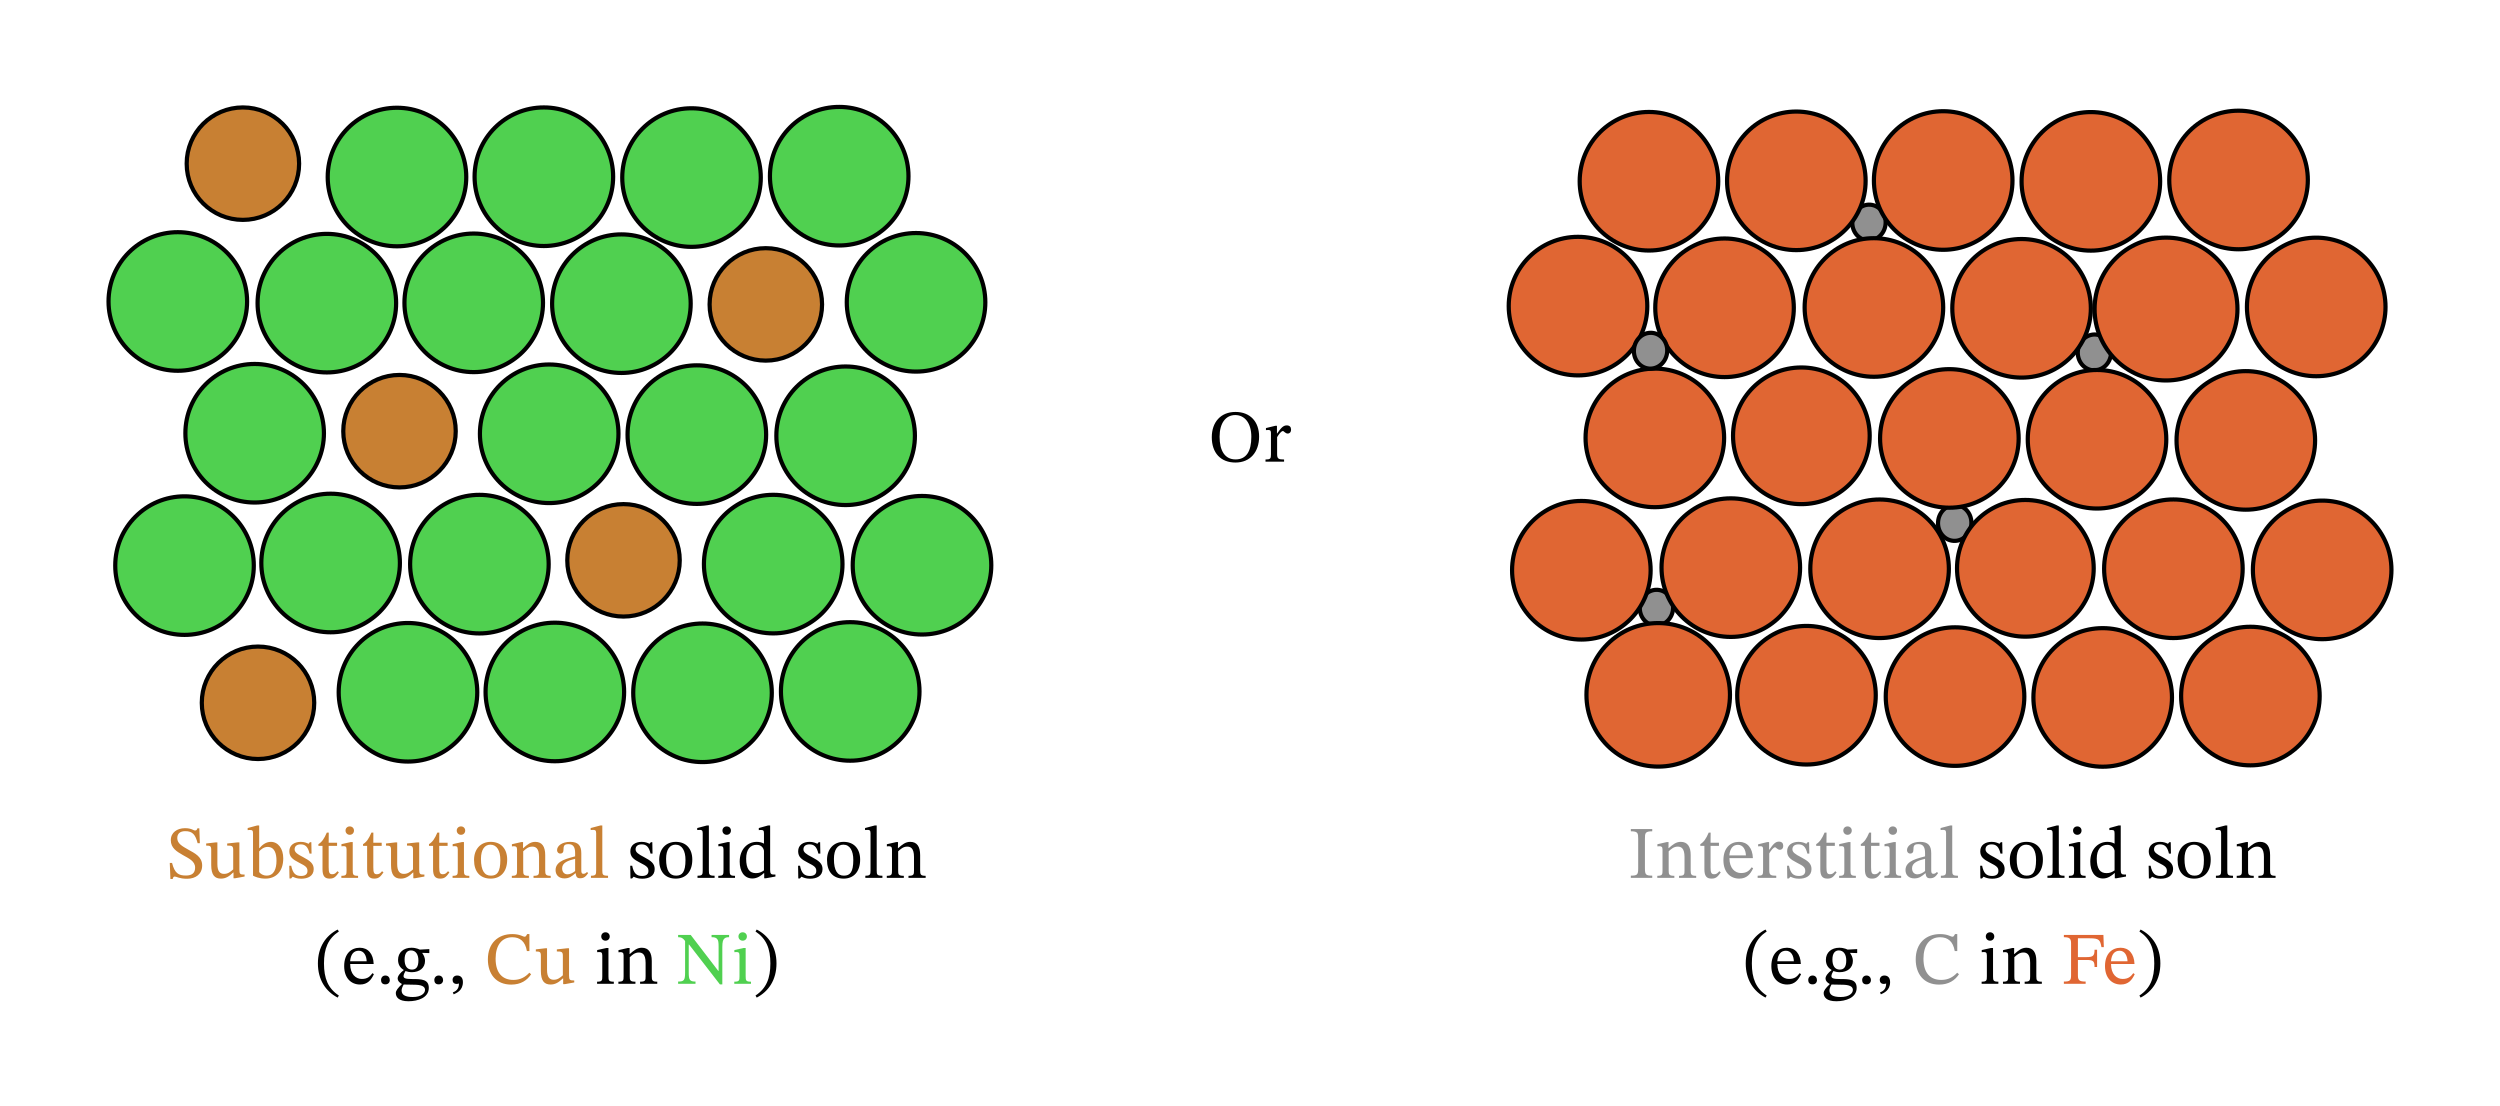 <svg width="500.52" height="221.493" viewBox="0 0 375.39 166.12" class="displayed_equation" xmlns="http://www.w3.org/2000/svg">
  <defs>
    <clipPath id="svg210181727968tikz_00004a">
      <path d="M 106 15.738 L 146 15.738 L 146 46 L 106 46 Z M 106 15.738" />
    </clipPath>
    <clipPath id="svg210181727968tikz_00004b">
      <path d="M 84 15.738 L 124 15.738 L 124 46 L 84 46 Z M 84 15.738" />
    </clipPath>
    <clipPath id="svg210181727968tikz_00004c">
      <path d="M 62 15.738 L 101 15.738 L 101 46 L 62 46 Z M 62 15.738" />
    </clipPath>
    <clipPath id="svg210181727968tikz_00004d">
      <path d="M 40 15.738 L 79 15.738 L 79 46 L 40 46 Z M 40 15.738" />
    </clipPath>
    <clipPath id="svg210181727968tikz_00004e">
      <path d="M 108 84 L 147 84 L 147 115.441 L 108 115.441 Z M 108 84" />
    </clipPath>
    <clipPath id="svg210181727968tikz_00004f">
      <path d="M 86 84 L 125 84 L 125 115.441 L 86 115.441 Z M 86 84" />
    </clipPath>
    <clipPath id="svg210181727968tikz_00004g">
      <path d="M 63 84 L 103 84 L 103 115.441 L 63 115.441 Z M 63 84" />
    </clipPath>
    <clipPath id="svg210181727968tikz_00004h">
      <path d="M 41 84 L 81 84 L 81 115.441 L 41 115.441 Z M 41 84" />
    </clipPath>
    <clipPath id="svg210181727968tikz_00004i">
      <path d="M 15.734 25 L 47 25 L 47 65 L 15.734 65 Z M 15.734 25" />
    </clipPath>
    <clipPath id="svg210181727968tikz_00004j">
      <path d="M 15.734 65 L 48 65 L 48 105 L 15.734 105 Z M 15.734 65" />
    </clipPath>
    <clipPath id="svg210181727968tikz_00004k">
      <path d="M 21 88 L 57 88 L 57 115.441 L 21 115.441 Z M 21 88" />
    </clipPath>
    <clipPath id="svg210181727968tikz_00004l">
      <path d="M 19 15.738 L 54 15.738 L 54 42 L 19 42 Z M 19 15.738" />
    </clipPath>
    <clipPath id="svg210181727968tikz_00004m">
      <path d="M 316 15.738 L 356 15.738 L 356 47 L 316 47 Z M 316 15.738" />
    </clipPath>
    <clipPath id="svg210181727968tikz_00004n">
      <path d="M 328 26 L 359.652 26 L 359.652 66 L 328 66 Z M 328 26" />
    </clipPath>
    <clipPath id="svg210181727968tikz_00004o">
      <path d="M 294 15.738 L 334 15.738 L 334 47 L 294 47 Z M 294 15.738" />
    </clipPath>
    <clipPath id="svg210181727968tikz_00004p">
      <path d="M 338 75 L 359.652 75 L 359.652 96 L 338 96 Z M 338 75" />
    </clipPath>
    <clipPath id="svg210181727968tikz_00004q">
      <path d="M 329 66 L 359.652 66 L 359.652 105 L 329 105 Z M 329 66" />
    </clipPath>
    <clipPath id="svg210181727968tikz_00004r">
      <path d="M 272 15.738 L 312 15.738 L 312 47 L 272 47 Z M 272 15.738" />
    </clipPath>
    <clipPath id="svg210181727968tikz_00004s">
      <path d="M 250 15.738 L 290 15.738 L 290 47 L 250 47 Z M 250 15.738" />
    </clipPath>
    <clipPath id="svg210181727968tikz_00004t">
      <path d="M 228 15.738 L 267 15.738 L 267 47 L 228 47 Z M 228 15.738" />
    </clipPath>
    <clipPath id="svg210181727968tikz_00004u">
      <path d="M 318 85 L 358 85 L 358 115.441 L 318 115.441 Z M 318 85" />
    </clipPath>
    <clipPath id="svg210181727968tikz_00004v">
      <path d="M 305 94 L 327 94 L 327 115.441 L 305 115.441 Z M 305 94" />
    </clipPath>
    <clipPath id="svg210181727968tikz_00004w">
      <path d="M 296 85 L 336 85 L 336 115.441 L 296 115.441 Z M 296 85" />
    </clipPath>
    <clipPath id="svg210181727968tikz_00004x">
      <path d="M 274 85 L 313 85 L 313 115.441 L 274 115.441 Z M 274 85" />
    </clipPath>
    <clipPath id="svg210181727968tikz_00004y">
      <path d="M 251 85 L 291 85 L 291 115.441 L 251 115.441 Z M 251 85" />
    </clipPath>
    <clipPath id="svg210181727968tikz_00004z">
      <path d="M 238 93 L 260 93 L 260 115.441 L 238 115.441 Z M 238 93" />
    </clipPath>
    <clipPath id="svg210181727968tikz_00004A">
      <path d="M 229 84 L 269 84 L 269 115.441 L 229 115.441 Z M 229 84" />
    </clipPath>
  </defs>
  <path d="M2489.375 775.497C2475.586 776.591 2463.477 765.497 2462.305 750.653 2461.094 735.848 2471.328 722.919 2485.078 721.864 2498.828 720.731 2510.977 731.864 2512.188 746.669 2513.359 761.513 2503.164 774.403 2489.375 775.497zM2937.266 902.763C2923.477 903.895 2911.367 892.763 2910.156 877.919 2908.984 863.114 2919.219 850.184 2932.969 849.13 2946.758 847.997 2958.867 859.13 2960.078 873.934 2961.25 888.778 2951.055 901.669 2937.266 902.763zM2808.516 1353.817C2794.766 1354.911 2782.656 1343.778 2781.445 1328.973 2780.234 1314.13 2790.469 1301.239 2804.219 1300.145 2818.008 1299.052 2830.156 1310.145 2831.328 1324.95 2832.5 1339.794 2822.305 1352.684 2808.516 1353.817zM3147.07 1158.856C3133.281 1159.95 3121.172 1148.856 3120 1134.013 3118.789 1119.169 3129.023 1106.278 3142.773 1105.184 3156.562 1104.091 3168.672 1115.184 3169.844 1130.028 3171.055 1144.833 3160.859 1157.763 3147.07 1158.856zM3147.07 1158.856" transform="matrix(.1 0 0 -.1 0 166.12)" fill="#909090" stroke-width="6.305" stroke="#000" stroke-miterlimit="10" />
  <path d="M 136.414 26.453 C 136.414 32.203 131.758 36.859 126.012 36.859 C 120.266 36.859 115.609 32.203 115.609 26.453 C 115.609 20.711 120.266 16.055 126.012 16.055 C 131.758 16.055 136.414 20.711 136.414 26.453 Z M 136.414 26.453" fill="#50d050" />
  <g clip-path="url(#svg210181727968tikz_00004a)">
    <path d="M 1364.141 1396.669 C 1364.141 1339.169 1317.578 1292.606 1260.117 1292.606 C 1202.656 1292.606 1156.094 1339.169 1156.094 1396.669 C 1156.094 1454.091 1202.656 1500.653 1260.117 1500.653 C 1317.578 1500.653 1364.141 1454.091 1364.141 1396.669 Z M 1364.141 1396.669" transform="matrix(.1 0 0 -.1 0 166.12)" fill="none" stroke-width="6.305" stroke="#000" stroke-miterlimit="10" />
  </g>
  <path d="M1479.531 1207.255C1479.531 1149.794 1432.969 1103.231 1375.508 1103.231 1318.047 1103.231 1271.484 1149.794 1271.484 1207.255 1271.484 1264.716 1318.047 1311.278 1375.508 1311.278 1432.969 1311.278 1479.531 1264.716 1479.531 1207.255zM1373.789 1006.864C1373.789 949.403 1327.227 902.841 1269.766 902.841 1212.305 902.841 1165.742 949.403 1165.742 1006.864 1165.742 1064.325 1212.305 1110.888 1269.766 1110.888 1327.227 1110.888 1373.789 1064.325 1373.789 1006.864zM1373.789 1006.864" transform="matrix(.1 0 0 -.1 0 166.12)" fill="#50d050" stroke-width="6.305" stroke="#000" stroke-miterlimit="10" />
  <path d="M 114.238 26.664 C 114.238 32.406 109.582 37.066 103.836 37.066 C 98.09 37.066 93.434 32.406 93.434 26.664 C 93.434 20.914 98.09 16.258 103.836 16.258 C 109.582 16.258 114.238 20.914 114.238 26.664 Z M 114.238 26.664" fill="#50d050" />
  <g clip-path="url(#svg210181727968tikz_00004b)">
    <path d="M 1142.383 1394.559 C 1142.383 1337.138 1095.82 1290.536 1038.359 1290.536 C 980.898 1290.536 934.336 1337.138 934.336 1394.559 C 934.336 1452.059 980.898 1498.622 1038.359 1498.622 C 1095.82 1498.622 1142.383 1452.059 1142.383 1394.559 Z M 1142.383 1394.559" transform="matrix(.1 0 0 -.1 0 166.12)" fill="none" stroke-width="6.305" stroke="#000" stroke-miterlimit="10" />
  </g>
  <path d="M1037.109 1205.223C1037.109 1147.763 990.508 1101.2 933.047 1101.2 875.625 1101.2 829.023 1147.763 829.023 1205.223 829.023 1262.684 875.625 1309.247 933.047 1309.247 990.508 1309.247 1037.109 1262.684 1037.109 1205.223zM1150.391 1008.583C1150.391 951.161 1103.789 904.559 1046.367 904.559 988.906 904.559 942.305 951.161 942.305 1008.583 942.305 1066.044 988.906 1112.645 1046.367 1112.645 1103.789 1112.645 1150.391 1066.044 1150.391 1008.583zM1488.477 812.45C1488.477 754.989 1441.875 708.427 1384.453 708.427 1326.992 708.427 1280.391 754.989 1280.391 812.45 1280.391 869.911 1326.992 916.473 1384.453 916.473 1441.875 916.473 1488.477 869.911 1488.477 812.45zM1265.039 814.169C1265.039 756.747 1218.477 710.145 1161.016 710.145 1103.555 710.145 1056.992 756.747 1056.992 814.169 1056.992 871.63 1103.555 918.192 1161.016 918.192 1218.477 918.192 1265.039 871.63 1265.039 814.169zM823.867 814.091C823.867 756.669 777.305 710.067 719.844 710.067 662.383 710.067 615.82 756.669 615.82 814.091 615.82 871.552 662.383 918.153 719.844 918.153 777.305 918.153 823.867 871.552 823.867 814.091zM600.469 815.848C600.469 758.388 553.867 711.786 496.445 711.786 438.984 711.786 392.383 758.388 392.383 815.848 392.383 873.27 438.984 919.872 496.445 919.872 553.867 919.872 600.469 873.27 600.469 815.848zM600.469 815.848" transform="matrix(.1 0 0 -.1 0 166.12)" fill="#50d050" stroke-width="6.305" stroke="#000" stroke-miterlimit="10" />
  <path d="M 92.066 26.535 C 92.066 32.281 87.406 36.941 81.664 36.941 C 75.918 36.941 71.262 32.281 71.262 26.535 C 71.262 20.789 75.918 16.133 81.664 16.133 C 87.406 16.133 92.066 20.789 92.066 26.535 Z M 92.066 26.535" fill="#50d050" />
  <g clip-path="url(#svg210181727968tikz_00004c)">
    <path d="M 920.664 1395.848 C 920.664 1338.388 874.062 1291.786 816.641 1291.786 C 759.18 1291.786 712.617 1338.388 712.617 1395.848 C 712.617 1453.309 759.18 1499.872 816.641 1499.872 C 874.062 1499.872 920.664 1453.309 920.664 1395.848 Z M 920.664 1395.848" transform="matrix(.1 0 0 -.1 0 166.12)" fill="none" stroke-width="6.305" stroke="#000" stroke-miterlimit="10" />
  </g>
  <path d="M815.352 1206.473C815.352 1149.013 768.789 1102.45 711.328 1102.45 653.906 1102.45 607.305 1149.013 607.305 1206.473 607.305 1263.934 653.906 1310.497 711.328 1310.497 768.789 1310.497 815.352 1263.934 815.352 1206.473zM928.672 1009.872C928.672 952.411 882.109 905.809 824.648 905.809 767.188 905.809 720.625 952.411 720.625 1009.872 720.625 1067.294 767.188 1113.895 824.648 1113.895 882.109 1113.895 928.672 1067.294 928.672 1009.872zM928.672 1009.872" transform="matrix(.1 0 0 -.1 0 166.12)" fill="#50d050" stroke-width="6.305" stroke="#000" stroke-miterlimit="10" />
  <path d="M 70.012 26.582 C 70.012 32.328 65.355 36.984 59.609 36.984 C 53.863 36.984 49.207 32.328 49.207 26.582 C 49.207 20.84 53.863 16.18 59.609 16.18 C 65.355 16.18 70.012 20.84 70.012 26.582 Z M 70.012 26.582" fill="#50d050" />
  <g clip-path="url(#svg210181727968tikz_00004d)">
    <path d="M 700.117 1395.38 C 700.117 1337.919 653.555 1291.356 596.094 1291.356 C 538.633 1291.356 492.07 1337.919 492.07 1395.38 C 492.07 1452.802 538.633 1499.403 596.094 1499.403 C 653.555 1499.403 700.117 1452.802 700.117 1395.38 Z M 700.117 1395.38" transform="matrix(.1 0 0 -.1 0 166.12)" fill="none" stroke-width="6.305" stroke="#000" stroke-miterlimit="10" />
  </g>
  <path d="M 138.066 103.82 C 138.066 109.566 133.406 114.223 127.66 114.223 C 121.914 114.223 117.262 109.566 117.262 103.82 C 117.262 98.074 121.914 93.422 127.66 93.422 C 133.406 93.422 138.066 98.074 138.066 103.82 Z M 138.066 103.82" fill="#50d050" />
  <g clip-path="url(#svg210181727968tikz_00004e)">
    <path d="M 1380.664 622.997 C 1380.664 565.536 1334.062 518.973 1276.602 518.973 C 1219.141 518.973 1172.617 565.536 1172.617 622.997 C 1172.617 680.458 1219.141 726.981 1276.602 726.981 C 1334.062 726.981 1380.664 680.458 1380.664 622.997 Z M 1380.664 622.997" transform="matrix(.1 0 0 -.1 0 166.12)" fill="none" stroke-width="6.305" stroke="#000" stroke-miterlimit="10" />
  </g>
  <path d="M 115.891 104.027 C 115.891 109.773 111.23 114.43 105.488 114.43 C 99.742 114.43 95.082 109.773 95.082 104.027 C 95.082 98.285 99.742 93.625 105.488 93.625 C 111.23 93.625 115.891 98.285 115.891 104.027 Z M 115.891 104.027" fill="#50d050" />
  <g clip-path="url(#svg210181727968tikz_00004f)">
    <path d="M 1158.906 620.927 C 1158.906 563.466 1112.305 516.903 1054.883 516.903 C 997.422 516.903 950.82 563.466 950.82 620.927 C 950.82 678.348 997.422 724.95 1054.883 724.95 C 1112.305 724.95 1158.906 678.348 1158.906 620.927 Z M 1158.906 620.927" transform="matrix(.1 0 0 -.1 0 166.12)" fill="none" stroke-width="6.305" stroke="#000" stroke-miterlimit="10" />
  </g>
  <path d="M 93.715 103.902 C 93.715 109.648 89.059 114.305 83.312 114.305 C 77.566 114.305 72.91 109.648 72.91 103.902 C 72.91 98.156 77.566 93.5 83.312 93.5 C 89.059 93.5 93.715 98.156 93.715 103.902 Z M 93.715 103.902" fill="#50d050" />
  <g clip-path="url(#svg210181727968tikz_00004g)">
    <path d="M 937.148 622.177 C 937.148 564.716 890.586 518.153 833.125 518.153 C 775.664 518.153 729.102 564.716 729.102 622.177 C 729.102 679.638 775.664 726.2 833.125 726.2 C 890.586 726.2 937.148 679.638 937.148 622.177 Z M 937.148 622.177" transform="matrix(.1 0 0 -.1 0 166.12)" fill="none" stroke-width="6.305" stroke="#000" stroke-miterlimit="10" />
  </g>
  <path d="M 71.664 103.949 C 71.664 109.695 67.004 114.352 61.262 114.352 C 55.516 114.352 50.855 109.695 50.855 103.949 C 50.855 98.203 55.516 93.547 61.262 93.547 C 67.004 93.547 71.664 98.203 71.664 103.949 Z M 71.664 103.949" fill="#50d050" />
  <g clip-path="url(#svg210181727968tikz_00004h)">
    <path d="M 716.641 621.708 C 716.641 564.247 670.039 517.684 612.617 517.684 C 555.156 517.684 508.555 564.247 508.555 621.708 C 508.555 679.169 555.156 725.731 612.617 725.731 C 670.039 725.731 716.641 679.169 716.641 621.708 Z M 716.641 621.708" transform="matrix(.1 0 0 -.1 0 166.12)" fill="none" stroke-width="6.305" stroke="#000" stroke-miterlimit="10" />
  </g>
  <path d="M 594.805 1206.005 C 594.805 1148.544 548.242 1101.981 490.82 1101.981 C 433.359 1101.981 386.758 1148.544 386.758 1206.005 C 386.758 1263.466 433.359 1310.028 490.82 1310.028 C 548.242 1310.028 594.805 1263.466 594.805 1206.005 Z M 594.805 1206.005" transform="matrix(.1 0 0 -.1 0 166.12)" fill="#50d050" stroke-width="6.305" stroke="#000" stroke-miterlimit="10" />
  <path d="M 37.102 45.27 C 37.102 51.012 32.445 55.672 26.699 55.672 C 20.953 55.672 16.297 51.012 16.297 45.27 C 16.297 39.523 20.953 34.863 26.699 34.863 C 32.445 34.863 37.102 39.523 37.102 45.27 Z M 37.102 45.27" fill="#50d050" />
  <g clip-path="url(#svg210181727968tikz_00004i)">
    <path d="M 371.016 1208.505 C 371.016 1151.083 324.453 1104.481 266.992 1104.481 C 209.531 1104.481 162.969 1151.083 162.969 1208.505 C 162.969 1265.966 209.531 1312.567 266.992 1312.567 C 324.453 1312.567 371.016 1265.966 371.016 1208.505 Z M 371.016 1208.505" transform="matrix(.1 0 0 -.1 0 166.12)" fill="none" stroke-width="6.305" stroke="#000" stroke-miterlimit="10" />
  </g>
  <path d="M 38.109 84.93 C 38.109 90.672 33.453 95.332 27.707 95.332 C 21.961 95.332 17.305 90.672 17.305 84.93 C 17.305 79.184 21.961 74.527 27.707 74.527 C 33.453 74.527 38.109 79.184 38.109 84.93 Z M 38.109 84.93" fill="#50d050" />
  <g clip-path="url(#svg210181727968tikz_00004j)">
    <path d="M 381.094 811.903 C 381.094 754.481 334.531 707.88 277.07 707.88 C 219.609 707.88 173.047 754.481 173.047 811.903 C 173.047 869.364 219.609 915.927 277.07 915.927 C 334.531 915.927 381.094 869.364 381.094 811.903 Z M 381.094 811.903" transform="matrix(.1 0 0 -.1 0 166.12)" fill="none" stroke-width="6.305" stroke="#000" stroke-miterlimit="10" />
  </g>
  <path d="M 486.406 1010.653 C 486.406 953.192 439.805 906.63 382.383 906.63 C 324.922 906.63 278.359 953.192 278.359 1010.653 C 278.359 1068.114 324.922 1114.677 382.383 1114.677 C 439.805 1114.677 486.406 1068.114 486.406 1010.653 Z M 486.406 1010.653" transform="matrix(.1 0 0 -.1 0 166.12)" fill="#50d050" stroke-width="6.305" stroke="#000" stroke-miterlimit="10" />
  <path d="M684.297 1013.778C684.297 967.138 646.523 929.325 599.883 929.325 553.281 929.325 515.43 967.138 515.43 1013.778 515.43 1060.38 553.281 1098.192 599.883 1098.192 646.523 1098.192 684.297 1060.38 684.297 1013.778zM1020.664 819.833C1020.664 773.231 982.852 735.419 936.211 735.419 889.609 735.419 851.797 773.231 851.797 819.833 851.797 866.473 889.609 904.247 936.211 904.247 982.852 904.247 1020.664 866.473 1020.664 819.833zM1020.664 819.833" transform="matrix(.1 0 0 -.1 0 166.12)" fill="#c88033" stroke-width="6.305" stroke="#000" stroke-miterlimit="10" />
  <path d="M 47.184 105.531 C 47.184 110.195 43.406 113.973 38.742 113.973 C 34.082 113.973 30.301 110.195 30.301 105.531 C 30.301 100.867 34.082 97.086 38.742 97.086 C 43.406 97.086 47.184 100.867 47.184 105.531 Z M 47.184 105.531" fill="#c88033" />
  <g clip-path="url(#svg210181727968tikz_00004k)">
    <path d="M 471.836 605.888 C 471.836 559.247 434.062 521.473 387.422 521.473 C 340.82 521.473 303.008 559.247 303.008 605.888 C 303.008 652.528 340.82 690.341 387.422 690.341 C 434.062 690.341 471.836 652.528 471.836 605.888 Z M 471.836 605.888" transform="matrix(.1 0 0 -.1 0 166.12)" fill="none" stroke-width="6.305" stroke="#000" stroke-miterlimit="10" />
  </g>
  <path d="M 44.914 24.574 C 44.914 29.234 41.137 33.016 36.473 33.016 C 31.809 33.016 28.031 29.234 28.031 24.574 C 28.031 19.91 31.809 16.133 36.473 16.133 C 41.137 16.133 44.914 19.91 44.914 24.574 Z M 44.914 24.574" fill="#c88033" />
  <g clip-path="url(#svg210181727968tikz_00004l)">
    <path d="M 449.141 1415.458 C 449.141 1368.856 411.367 1331.044 364.727 1331.044 C 318.086 1331.044 280.312 1368.856 280.312 1415.458 C 280.312 1462.098 318.086 1499.872 364.727 1499.872 C 411.367 1499.872 449.141 1462.098 449.141 1415.458 Z M 449.141 1415.458" transform="matrix(.1 0 0 -.1 0 166.12)" fill="none" stroke-width="6.305" stroke="#000" stroke-miterlimit="10" />
  </g>
  <path d="M 1234.375 1204.091 C 1234.375 1157.489 1196.562 1119.716 1149.922 1119.716 C 1103.32 1119.716 1065.508 1157.489 1065.508 1204.091 C 1065.508 1250.731 1103.32 1288.544 1149.922 1288.544 C 1196.562 1288.544 1234.375 1250.731 1234.375 1204.091 Z M 1234.375 1204.091" transform="matrix(.1 0 0 -.1 0 166.12)" fill="#c88033" stroke-width="6.305" stroke="#000" stroke-miterlimit="10" />
  <path d="M 346.535 27.027 C 346.535 32.77 341.879 37.43 336.133 37.43 C 330.387 37.43 325.727 32.77 325.727 27.027 C 325.727 21.281 330.387 16.621 336.133 16.621 C 341.879 16.621 346.535 21.281 346.535 27.027 Z M 346.535 27.027" fill="#e06633" />
  <g clip-path="url(#svg210181727968tikz_00004m)">
    <path d="M 3465.352 1390.927 C 3465.352 1333.505 3418.789 1286.903 3361.328 1286.903 C 3303.867 1286.903 3257.266 1333.505 3257.266 1390.927 C 3257.266 1448.388 3303.867 1494.989 3361.328 1494.989 C 3418.789 1494.989 3465.352 1448.388 3465.352 1390.927 Z M 3465.352 1390.927" transform="matrix(.1 0 0 -.1 0 166.12)" fill="none" stroke-width="6.305" stroke="#000" stroke-miterlimit="10" />
  </g>
  <path d="M 358.199 46.09 C 358.199 51.836 353.539 56.492 347.797 56.492 C 342.051 56.492 337.391 51.836 337.391 46.09 C 337.391 40.348 342.051 35.688 347.797 35.688 C 353.539 35.688 358.199 40.348 358.199 46.09 Z M 358.199 46.09" fill="#e06633" />
  <g clip-path="url(#svg210181727968tikz_00004n)">
    <path d="M 3581.992 1200.302 C 3581.992 1142.841 3535.391 1096.278 3477.969 1096.278 C 3420.508 1096.278 3373.906 1142.841 3373.906 1200.302 C 3373.906 1257.723 3420.508 1304.325 3477.969 1304.325 C 3535.391 1304.325 3581.992 1257.723 3581.992 1200.302 Z M 3581.992 1200.302" transform="matrix(.1 0 0 -.1 0 166.12)" fill="none" stroke-width="6.305" stroke="#000" stroke-miterlimit="10" />
  </g>
  <path d="M 3476.25 999.911 C 3476.25 942.45 3429.688 895.888 3372.227 895.888 C 3314.766 895.888 3268.203 942.45 3268.203 999.911 C 3268.203 1057.372 3314.766 1103.934 3372.227 1103.934 C 3429.688 1103.934 3476.25 1057.372 3476.25 999.911 Z M 3476.25 999.911" transform="matrix(.1 0 0 -.1 0 166.12)" fill="#e06633" stroke-width="6.305" stroke="#000" stroke-miterlimit="10" />
  <path d="M 324.359 27.23 C 324.359 32.977 319.699 37.633 313.953 37.633 C 308.211 37.633 303.551 32.977 303.551 27.23 C 303.551 21.484 308.211 16.828 313.953 16.828 C 319.699 16.828 324.359 21.484 324.359 27.23 Z M 324.359 27.23" fill="#e06633" />
  <g clip-path="url(#svg210181727968tikz_00004o)">
    <path d="M 3243.594 1388.895 C 3243.594 1331.434 3196.992 1284.872 3139.531 1284.872 C 3082.109 1284.872 3035.508 1331.434 3035.508 1388.895 C 3035.508 1446.356 3082.109 1492.919 3139.531 1492.919 C 3196.992 1492.919 3243.594 1446.356 3243.594 1388.895 Z M 3243.594 1388.895" transform="matrix(.1 0 0 -.1 0 166.12)" fill="none" stroke-width="6.305" stroke="#000" stroke-miterlimit="10" />
  </g>
  <path d="M3139.531 1198.231C3139.531 1140.77 3092.969 1094.208 3035.508 1094.208 2978.047 1094.208 2931.484 1140.77 2931.484 1198.231 2931.484 1255.692 2978.047 1302.294 3035.508 1302.294 3092.969 1302.294 3139.531 1255.692 3139.531 1198.231zM3252.812 1001.63C3252.812 944.169 3206.289 897.606 3148.828 897.606 3091.367 897.606 3044.805 944.169 3044.805 1001.63 3044.805 1059.091 3091.367 1105.653 3148.828 1105.653 3206.289 1105.653 3252.812 1059.091 3252.812 1001.63zM3252.812 1001.63" transform="matrix(.1 0 0 -.1 0 166.12)" fill="#e06633" stroke-width="6.305" stroke="#000" stroke-miterlimit="10" />
  <g clip-path="url(#svg210181727968tikz_00004p)">
    <path d="M 359.09 85.57 C 359.09 91.316 354.434 95.977 348.688 95.977 C 342.941 95.977 338.285 91.316 338.285 85.57 C 338.285 79.828 342.941 75.168 348.688 75.168 C 354.434 75.168 359.09 79.828 359.09 85.57 Z M 359.09 85.57" fill="#e06633" />
  </g>
  <g clip-path="url(#svg210181727968tikz_00004q)">
    <path d="M 3590.898 805.497 C 3590.898 748.036 3544.336 701.434 3486.875 701.434 C 3429.414 701.434 3382.852 748.036 3382.852 805.497 C 3382.852 862.919 3429.414 909.52 3486.875 909.52 C 3544.336 909.52 3590.898 862.919 3590.898 805.497 Z M 3590.898 805.497" transform="matrix(.1 0 0 -.1 0 166.12)" fill="none" stroke-width="6.305" stroke="#000" stroke-miterlimit="10" />
  </g>
  <path d="M3367.5 807.216C3367.5 749.755 3320.938 703.153 3263.477 703.153 3206.016 703.153 3159.453 749.755 3159.453 807.216 3159.453 864.677 3206.016 911.239 3263.477 911.239 3320.938 911.239 3367.5 864.677 3367.5 807.216zM2926.328 807.138C2926.328 749.677 2879.766 703.114 2822.305 703.114 2764.844 703.114 2718.281 749.677 2718.281 807.138 2718.281 864.598 2764.844 911.161 2822.305 911.161 2879.766 911.161 2926.328 864.598 2926.328 807.138zM2702.93 808.856C2702.93 751.395 2656.367 704.833 2598.906 704.833 2541.445 704.833 2494.883 751.395 2494.883 808.856 2494.883 866.317 2541.445 912.88 2598.906 912.88 2656.367 912.88 2702.93 866.317 2702.93 808.856zM2702.93 808.856" transform="matrix(.1 0 0 -.1 0 166.12)" fill="#e06633" stroke-width="6.305" stroke="#000" stroke-miterlimit="10" />
  <path d="M 302.188 27.105 C 302.188 32.852 297.527 37.508 291.781 37.508 C 286.039 37.508 281.379 32.852 281.379 27.105 C 281.379 21.359 286.039 16.699 291.781 16.699 C 297.527 16.699 302.188 21.359 302.188 27.105 Z M 302.188 27.105" fill="#e06633" />
  <g clip-path="url(#svg210181727968tikz_00004r)">
    <path d="M 3021.875 1390.145 C 3021.875 1332.684 2975.273 1286.122 2917.812 1286.122 C 2860.391 1286.122 2813.789 1332.684 2813.789 1390.145 C 2813.789 1447.606 2860.391 1494.208 2917.812 1494.208 C 2975.273 1494.208 3021.875 1447.606 3021.875 1390.145 Z M 3021.875 1390.145" transform="matrix(.1 0 0 -.1 0 166.12)" fill="none" stroke-width="6.305" stroke="#000" stroke-miterlimit="10" />
  </g>
  <path d="M2917.812 1199.481C2917.812 1142.059 2871.25 1095.458 2813.789 1095.458 2756.328 1095.458 2709.766 1142.059 2709.766 1199.481 2709.766 1256.942 2756.328 1303.544 2813.789 1303.544 2871.25 1303.544 2917.812 1256.942 2917.812 1199.481zM3031.133 1002.88C3031.133 945.419 2984.531 898.856 2927.07 898.856 2869.648 898.856 2823.047 945.419 2823.047 1002.88 2823.047 1060.341 2869.648 1106.903 2927.07 1106.903 2984.531 1106.903 3031.133 1060.341 3031.133 1002.88zM3031.133 1002.88" transform="matrix(.1 0 0 -.1 0 166.12)" fill="#e06633" stroke-width="6.305" stroke="#000" stroke-miterlimit="10" />
  <path d="M 280.133 27.152 C 280.133 32.895 275.477 37.555 269.73 37.555 C 263.984 37.555 259.328 32.895 259.328 27.152 C 259.328 21.406 263.984 16.75 269.73 16.75 C 275.477 16.75 280.133 21.406 280.133 27.152 Z M 280.133 27.152" fill="#e06633" />
  <g clip-path="url(#svg210181727968tikz_00004s)">
    <path d="M 2801.328 1389.677 C 2801.328 1332.255 2754.766 1285.653 2697.305 1285.653 C 2639.844 1285.653 2593.281 1332.255 2593.281 1389.677 C 2593.281 1447.138 2639.844 1493.7 2697.305 1493.7 C 2754.766 1493.7 2801.328 1447.138 2801.328 1389.677 Z M 2801.328 1389.677" transform="matrix(.1 0 0 -.1 0 166.12)" fill="none" stroke-width="6.305" stroke="#000" stroke-miterlimit="10" />
  </g>
  <path d="M 258.004 27.215 C 258.004 32.961 253.348 37.617 247.602 37.617 C 241.855 37.617 237.199 32.961 237.199 27.215 C 237.199 21.469 241.855 16.812 247.602 16.812 C 253.348 16.812 258.004 21.469 258.004 27.215 Z M 258.004 27.215" fill="#e06633" />
  <g clip-path="url(#svg210181727968tikz_00004t)">
    <path d="M 2580.039 1389.052 C 2580.039 1331.591 2533.477 1285.028 2476.016 1285.028 C 2418.555 1285.028 2371.992 1331.591 2371.992 1389.052 C 2371.992 1446.513 2418.555 1493.075 2476.016 1493.075 C 2533.477 1493.075 2580.039 1446.513 2580.039 1389.052 Z M 2580.039 1389.052" transform="matrix(.1 0 0 -.1 0 166.12)" fill="none" stroke-width="6.305" stroke="#000" stroke-miterlimit="10" />
  </g>
  <path d="M 348.312 104.516 C 348.312 110.262 343.656 114.922 337.91 114.922 C 332.164 114.922 327.508 110.262 327.508 104.516 C 327.508 98.773 332.164 94.113 337.91 94.113 C 343.656 94.113 348.312 98.773 348.312 104.516 Z M 348.312 104.516" fill="#e06633" />
  <g clip-path="url(#svg210181727968tikz_00004u)">
    <path d="M 3483.125 616.044 C 3483.125 558.583 3436.562 511.981 3379.102 511.981 C 3321.641 511.981 3275.078 558.583 3275.078 616.044 C 3275.078 673.466 3321.641 720.067 3379.102 720.067 C 3436.562 720.067 3483.125 673.466 3483.125 616.044 Z M 3483.125 616.044" transform="matrix(.1 0 0 -.1 0 166.12)" fill="none" stroke-width="6.305" stroke="#000" stroke-miterlimit="10" />
  </g>
  <g clip-path="url(#svg210181727968tikz_00004v)">
    <path d="M 326.137 104.723 C 326.137 110.469 321.477 115.125 315.73 115.125 C 309.984 115.125 305.328 110.469 305.328 104.723 C 305.328 98.977 309.984 94.32 315.73 94.32 C 321.477 94.32 326.137 98.977 326.137 104.723 Z M 326.137 104.723" fill="#e06633" />
  </g>
  <g clip-path="url(#svg210181727968tikz_00004w)">
    <path d="M 3261.367 613.973 C 3261.367 556.513 3214.766 509.95 3157.305 509.95 C 3099.844 509.95 3053.281 556.513 3053.281 613.973 C 3053.281 671.434 3099.844 717.997 3157.305 717.997 C 3214.766 717.997 3261.367 671.434 3261.367 613.973 Z M 3261.367 613.973" transform="matrix(.1 0 0 -.1 0 166.12)" fill="none" stroke-width="6.305" stroke="#000" stroke-miterlimit="10" />
  </g>
  <path d="M 303.965 104.598 C 303.965 110.344 299.305 115 293.562 115 C 287.816 115 283.156 110.344 283.156 104.598 C 283.156 98.852 287.816 94.195 293.562 94.195 C 299.305 94.195 303.965 98.852 303.965 104.598 Z M 303.965 104.598" fill="#e06633" />
  <g clip-path="url(#svg210181727968tikz_00004x)">
    <path d="M 3039.648 615.223 C 3039.648 557.763 2993.047 511.2 2935.625 511.2 C 2878.164 511.2 2831.562 557.763 2831.562 615.223 C 2831.562 672.684 2878.164 719.247 2935.625 719.247 C 2993.047 719.247 3039.648 672.684 3039.648 615.223 Z M 3039.648 615.223" transform="matrix(.1 0 0 -.1 0 166.12)" fill="none" stroke-width="6.305" stroke="#000" stroke-miterlimit="10" />
  </g>
  <path d="M 281.656 104.391 C 281.656 110.137 277 114.797 271.254 114.797 C 265.512 114.797 260.852 110.137 260.852 104.391 C 260.852 98.648 265.512 93.988 271.254 93.988 C 277 93.988 281.656 98.648 281.656 104.391 Z M 281.656 104.391" fill="#e06633" />
  <g clip-path="url(#svg210181727968tikz_00004y)">
    <path d="M 2816.562 617.294 C 2816.562 559.833 2770 513.231 2712.539 513.231 C 2655.117 513.231 2608.516 559.833 2608.516 617.294 C 2608.516 674.716 2655.117 721.317 2712.539 721.317 C 2770 721.317 2816.562 674.716 2816.562 617.294 Z M 2816.562 617.294" transform="matrix(.1 0 0 -.1 0 166.12)" fill="none" stroke-width="6.305" stroke="#000" stroke-miterlimit="10" />
  </g>
  <path d="M2693.516 1199.013C2693.516 1141.591 2646.953 1094.989 2589.492 1094.989 2532.031 1094.989 2485.469 1141.591 2485.469 1199.013 2485.469 1256.473 2532.031 1303.075 2589.492 1303.075 2646.953 1303.075 2693.516 1256.473 2693.516 1199.013zM2473.516 1201.552C2473.516 1144.091 2426.914 1097.528 2369.453 1097.528 2312.031 1097.528 2265.43 1144.091 2265.43 1201.552 2265.43 1259.013 2312.031 1305.575 2369.453 1305.575 2426.914 1305.575 2473.516 1259.013 2473.516 1201.552zM2478.516 804.95C2478.516 747.489 2431.953 700.888 2374.492 700.888 2317.031 700.888 2270.469 747.489 2270.469 804.95 2270.469 862.411 2317.031 908.973 2374.492 908.973 2431.953 908.973 2478.516 862.411 2478.516 804.95zM2588.867 1003.661C2588.867 946.2 2542.305 899.638 2484.844 899.638 2427.383 899.638 2380.82 946.2 2380.82 1003.661 2380.82 1061.122 2427.383 1107.723 2484.844 1107.723 2542.305 1107.723 2588.867 1061.122 2588.867 1003.661zM2807.461 1006.786C2807.461 950.106 2761.523 904.208 2704.844 904.208 2648.203 904.208 2602.266 950.106 2602.266 1006.786 2602.266 1063.466 2648.203 1109.403 2704.844 1109.403 2761.523 1109.403 2807.461 1063.466 2807.461 1006.786zM3143.828 807.841C3143.828 751.161 3097.891 705.223 3041.211 705.223 2984.531 705.223 2938.594 751.161 2938.594 807.841 2938.594 864.481 2984.531 910.458 3041.211 910.458 3097.891 910.458 3143.828 864.481 3143.828 807.841zM3143.828 807.841" transform="matrix(.1 0 0 -.1 0 166.12)" fill="#e06633" stroke-width="6.305" stroke="#000" stroke-miterlimit="10" />
  <g clip-path="url(#svg210181727968tikz_00004z)">
    <path d="M 259.766 104.336 C 259.766 110.285 254.941 115.109 248.988 115.109 C 243.039 115.109 238.215 110.285 238.215 104.336 C 238.215 98.383 243.039 93.559 248.988 93.559 C 254.941 93.559 259.766 98.383 259.766 104.336 Z M 259.766 104.336" fill="#e06633" />
  </g>
  <g clip-path="url(#svg210181727968tikz_00004A)">
    <path d="M 2597.656 617.841 C 2597.656 558.348 2549.414 510.106 2489.883 510.106 C 2430.391 510.106 2382.148 558.348 2382.148 617.841 C 2382.148 677.372 2430.391 725.614 2489.883 725.614 C 2549.414 725.614 2597.656 677.372 2597.656 617.841 Z M 2597.656 617.841" transform="matrix(.1 0 0 -.1 0 166.12)" fill="none" stroke-width="6.305" stroke="#000" stroke-miterlimit="10" />
  </g>
  <path d="M 3359.688 1197.138 C 3359.688 1137.919 3311.641 1089.911 3252.422 1089.911 C 3193.164 1089.911 3145.156 1137.919 3145.156 1197.138 C 3145.156 1256.395 3193.164 1304.403 3252.422 1304.403 C 3311.641 1304.403 3359.688 1256.395 3359.688 1197.138 Z M 3359.688 1197.138" transform="matrix(.1 0 0 -.1 0 166.12)" fill="#e06633" stroke-width="6.305" stroke="#000" stroke-miterlimit="10" />
  <path d="M 2480.547 1161.395 C 2466.758 1162.489 2454.648 1151.395 2453.477 1136.552 C 2452.266 1121.708 2462.461 1108.817 2476.25 1107.723 C 2490.039 1106.63 2502.148 1117.763 2503.359 1132.567 C 2504.531 1147.372 2494.336 1160.302 2480.547 1161.395 Z M 2480.547 1161.395" transform="matrix(.1 0 0 -.1 0 166.12)" fill="#909090" stroke-width="6.305" stroke="#000" stroke-miterlimit="10" />
  <path d="M30.008 126.609L29.93 124.379 29.641 124.379C29.586 124.613 29.473 124.703 29.297 124.703 29.027 124.703 28.781 124.355 27.766 124.355 26.605 124.367 25.648 124.992 25.648 126.164 25.648 127.336 26.551 127.871 27.441 128.383 28.359 128.906 29.297 129.297 29.297 130.281 29.297 131.129 28.77 131.465 27.934 131.465 26.797 131.477 26.227 131.117 25.836 129.578L25.492 129.578 25.59 131.988 25.938 131.988C25.949 131.766 26.082 131.617 26.238 131.617 26.496 131.617 26.93 131.953 28.09 131.953 29.383 131.953 30.355 131.25 30.355 129.957 30.355 128.629 29.25 128.129 28.258 127.57 27.422 127.09 26.617 126.688 26.617 125.852 26.617 125.16 27.055 124.805 27.812 124.805 28.938 124.793 29.359 125.383 29.672 126.609L30.008 126.609M36.727 131.32L36.613 131.32C36.078 131.32 35.945 131.242 35.945 130.582L35.945 126.488 35.676 126.488 34.113 126.656 34.113 126.969C34.828 126.969 35.016 127.023 35.016 127.613L35.016 130.547C34.57 130.938 34.215 131.219 33.645 131.219 33.066 131.219 32.641 130.883 32.641 129.746L32.641 126.488 32.395 126.488 30.957 126.656 30.957 126.969C31.559 126.977 31.715 127.023 31.715 127.625L31.715 129.891C31.715 131.406 32.25 131.93 33.176 131.93 33.891 131.93 34.414 131.598 35.008 131.016L35.062 131.016 35.062 131.875 35.309 131.875 36.727 131.617 36.727 131.32M38.918 123.945L38.629 123.945 37.188 124.336 37.188 124.648C37.188 124.648 37.324 124.625 37.5 124.625 37.926 124.625 37.992 124.715 37.992 125.215L37.992 131.484C38.262 131.633 38.906 131.93 39.855 131.93 41.406 131.93 42.531 130.883 42.531 128.887 42.531 127.438 41.773 126.41 40.672 126.41 39.922 126.41 39.344 126.891 38.953 127.359L38.918 127.359zM38.918 127.848C39.117 127.582 39.609 127.168 40.18 127.168 41.238 127.168 41.516 128.172 41.516 129.242 41.516 130.48 41.117 131.477 40.055 131.477 39.465 131.477 39.129 131.207 38.918 130.949L38.918 127.848M43.434 129.992L43.469 131.91 43.703 131.91 43.938 131.652 43.961 131.652C44.25 131.773 44.586 131.945 45.23 131.945 46.234 131.945 47.105 131.539 47.105 130.492 47.105 129.668 46.559 129.254 45.543 128.719 44.605 128.238 44.238 127.961 44.238 127.523 44.238 127.023 44.629 126.789 45.141 126.789 45.82 126.789 46.234 127.113 46.48 128.172L46.781 128.172 46.75 126.465 46.523 126.465 46.336 126.699 46.324 126.699C46.047 126.566 45.711 126.41 45.152 126.41 44.195 126.41 43.445 126.898 43.445 127.816 43.445 128.641 43.902 129.031 44.918 129.543 45.957 130.059 46.168 130.27 46.168 130.793 46.168 131.32 45.766 131.531 45.211 131.531 44.383 131.531 43.961 131.141 43.727 129.992L43.434 129.992M50.668 130.816C50.391 131.129 50.246 131.273 49.887 131.273 49.453 131.273 49.352 131.008 49.352 130.215L49.352 127.012 50.613 127.012 50.613 126.543 49.352 126.543 49.363 125.016 49.074 125.016C48.672 125.961 48.336 126.43 47.812 126.754L47.812 127.012 48.426 127.012 48.426 130.527C48.426 131.531 48.75 131.93 49.496 131.93 50.211 131.93 50.445 131.598 50.883 130.996L50.668 130.816M52.516 124.09C52.125 124.09 51.883 124.379 51.883 124.715 51.883 125.059 52.141 125.352 52.516 125.352 52.906 125.352 53.152 125.059 53.152 124.715 53.152 124.379 52.906 124.09 52.516 124.09zM53.766 131.508C53.02 131.508 52.965 131.34 52.965 130.695L52.965 126.441 52.672 126.441 51.27 126.754 51.27 127.078C51.27 127.078 51.391 127.055 51.547 127.055 51.871 127.055 52.039 127.102 52.039 127.582L52.039 130.695C52.039 131.328 52.004 131.508 51.258 131.508L51.258 131.82 53.766 131.82 53.766 131.508M57.367 130.816C57.09 131.129 56.945 131.273 56.586 131.273 56.152 131.273 56.055 131.008 56.055 130.215L56.055 127.012 57.312 127.012 57.312 126.543 56.055 126.543 56.062 125.016 55.773 125.016C55.371 125.961 55.039 126.43 54.512 126.754L54.512 127.012 55.125 127.012 55.125 130.527C55.125 131.531 55.449 131.93 56.195 131.93 56.91 131.93 57.145 131.598 57.582 130.996L57.367 130.816M63.727 131.32L63.613 131.32C63.078 131.32 62.945 131.242 62.945 130.582L62.945 126.488 62.676 126.488 61.113 126.656 61.113 126.969C61.828 126.969 62.016 127.023 62.016 127.613L62.016 130.547C61.57 130.938 61.215 131.219 60.645 131.219 60.066 131.219 59.641 130.883 59.641 129.746L59.641 126.488 59.395 126.488 57.957 126.656 57.957 126.969C58.559 126.977 58.715 127.023 58.715 127.625L58.715 129.891C58.715 131.406 59.25 131.93 60.176 131.93 60.891 131.93 61.414 131.598 62.008 131.016L62.062 131.016 62.062 131.875 62.309 131.875 63.727 131.617 63.727 131.32M67.27 130.816C66.992 131.129 66.844 131.273 66.488 131.273 66.055 131.273 65.953 131.008 65.953 130.215L65.953 127.012 67.211 127.012 67.211 126.543 65.953 126.543 65.965 125.016 65.672 125.016C65.273 125.961 64.938 126.43 64.414 126.754L64.414 127.012 65.027 127.012 65.027 130.527C65.027 131.531 65.352 131.93 66.098 131.93 66.812 131.93 67.047 131.598 67.48 130.996L67.27 130.816M69.219 124.09C68.828 124.09 68.582 124.379 68.582 124.715 68.582 125.059 68.84 125.352 69.219 125.352 69.609 125.352 69.852 125.059 69.852 124.715 69.852 124.379 69.609 124.09 69.219 124.09zM70.469 131.508C69.719 131.508 69.664 131.34 69.664 130.695L69.664 126.441 69.375 126.441 67.969 126.754 67.969 127.078C67.969 127.078 68.09 127.055 68.246 127.055 68.57 127.055 68.738 127.102 68.738 127.582L68.738 130.695C68.738 131.328 68.703 131.508 67.957 131.508L67.957 131.82 70.469 131.82 70.469 131.508M73.68 126.41C72.172 126.41 71.18 127.504 71.18 129.121 71.18 130.93 72.117 131.93 73.68 131.93 75.129 131.93 76.156 130.949 76.156 129.078 76.156 127.426 75.207 126.41 73.68 126.41zM73.633 126.832C74.625 126.832 75.129 127.758 75.129 129.133 75.129 130.949 74.637 131.484 73.723 131.484 72.766 131.496 72.219 130.75 72.219 128.977 72.219 127.547 72.785 126.832 73.633 126.832M81.867 128.395C81.867 127.113 81.387 126.41 80.371 126.41 79.668 126.41 79.18 126.812 78.574 127.348L78.531 127.348 78.543 126.441 78.285 126.441 76.867 126.766 76.867 127.09C76.867 127.09 76.98 127.066 77.168 127.066 77.469 127.066 77.637 127.156 77.637 127.559L77.637 130.695C77.637 131.32 77.605 131.508 76.855 131.508L76.855 131.82 79.414 131.82 79.414 131.508C78.609 131.508 78.562 131.32 78.562 130.695L78.562 127.828C78.898 127.523 79.312 127.125 79.914 127.125 80.414 127.125 80.941 127.336 80.941 128.676L80.941 130.695C80.941 131.32 80.906 131.508 80.113 131.508L80.113 131.82 82.691 131.82 82.691 131.508C81.945 131.508 81.867 131.32 81.867 130.695L81.867 128.395M86.438 131.129C86.504 131.617 86.613 131.875 87.105 131.875 87.676 131.875 87.941 131.641 88.312 131.105L88.145 130.93C87.988 131.094 87.832 131.207 87.617 131.207 87.383 131.207 87.285 131.117 87.285 130.66L87.285 128.129C87.285 126.969 86.828 126.41 85.609 126.41 84.395 126.41 83.648 127.012 83.648 127.637 83.648 128.004 83.891 128.172 84.117 128.172 84.43 128.172 84.605 128.004 84.605 127.66 84.605 126.988 84.719 126.754 85.355 126.754 86.023 126.754 86.359 127.125 86.359 128.094L86.359 128.586C85.398 128.887 83.422 129.176 83.422 130.648 83.422 131.363 83.891 131.898 84.75 131.898 85.465 131.898 85.867 131.586 86.391 131.129zM86.359 130.793C85.977 131.105 85.578 131.285 85.211 131.285 84.73 131.285 84.406 130.938 84.406 130.383 84.406 129.512 85.344 129.211 86.359 128.953L86.359 130.793M91.301 131.496C90.496 131.496 90.441 131.34 90.441 130.695L90.441 123.945 90.164 123.945 88.691 124.336 88.691 124.637C88.691 124.637 88.859 124.613 89.047 124.613 89.328 124.613 89.516 124.637 89.516 125.094L89.516 130.695C89.516 131.32 89.469 131.496 88.734 131.496L88.734 131.82 91.301 131.82 91.301 131.496" fill="#c88033" />
  <path d="M94.633 129.992L94.668 131.91 94.902 131.91 95.137 131.652 95.16 131.652C95.449 131.773 95.785 131.945 96.43 131.945 97.438 131.945 98.305 131.539 98.305 130.492 98.305 129.668 97.758 129.254 96.742 128.719 95.805 128.238 95.438 127.961 95.438 127.523 95.438 127.023 95.828 126.789 96.344 126.789 97.023 126.789 97.438 127.113 97.68 128.172L97.98 128.172 97.949 126.465 97.727 126.465 97.535 126.699 97.523 126.699C97.246 126.566 96.91 126.41 96.352 126.41 95.395 126.41 94.648 126.898 94.648 127.816 94.648 128.641 95.102 129.031 96.117 129.543 97.156 130.059 97.367 130.27 97.367 130.793 97.367 131.32 96.969 131.531 96.41 131.531 95.582 131.531 95.16 131.141 94.926 129.992L94.633 129.992M101.477 126.41C99.973 126.41 98.98 127.504 98.98 129.121 98.98 130.93 99.918 131.93 101.477 131.93 102.93 131.93 103.953 130.949 103.953 129.078 103.953 127.426 103.008 126.41 101.477 126.41zM101.434 126.832C102.426 126.832 102.93 127.758 102.93 129.133 102.93 130.949 102.438 131.484 101.523 131.484 100.562 131.496 100.016 130.75 100.016 128.977 100.016 127.547 100.586 126.832 101.434 126.832M107.301 131.496C106.496 131.496 106.441 131.34 106.441 130.695L106.441 123.945 106.164 123.945 104.691 124.336 104.691 124.637C104.691 124.637 104.859 124.613 105.047 124.613 105.328 124.613 105.516 124.637 105.516 125.094L105.516 130.695C105.516 131.32 105.469 131.496 104.734 131.496L104.734 131.82 107.301 131.82 107.301 131.496M109.117 124.09C108.727 124.09 108.48 124.379 108.48 124.715 108.48 125.059 108.738 125.352 109.117 125.352 109.508 125.352 109.754 125.059 109.754 124.715 109.754 124.379 109.508 124.09 109.117 124.09zM110.367 131.508C109.621 131.508 109.562 131.34 109.562 130.695L109.562 126.441 109.273 126.441 107.867 126.754 107.867 127.078C107.867 127.078 107.992 127.055 108.148 127.055 108.469 127.055 108.637 127.102 108.637 127.582L108.637 130.695C108.637 131.328 108.605 131.508 107.855 131.508L107.855 131.82 110.367 131.82 110.367 131.508M116.434 131.617L116.434 131.32 116.199 131.32C115.789 131.32 115.641 131.207 115.641 130.625L115.641 123.945 115.34 123.945 113.938 124.336 113.938 124.648C113.938 124.648 114.125 124.625 114.227 124.625 114.66 124.625 114.715 124.727 114.715 125.215L114.715 126.676C114.371 126.488 114.004 126.41 113.633 126.41 112.227 126.41 111.07 127.535 111.07 129.375 111.07 130.805 111.715 131.91 112.977 131.91 113.715 131.91 114.281 131.484 114.703 131.105L114.75 131.105 114.75 131.875 115.008 131.875zM114.715 130.695C114.328 130.961 114.023 131.105 113.5 131.105 112.551 131.105 112.039 130.48 112.039 128.941 112.039 127.535 112.676 126.855 113.613 126.855 114.305 126.855 114.629 127.289 114.715 127.75L114.715 130.695M119.836 129.992L119.867 131.91 120.102 131.91 120.34 131.652 120.359 131.652C120.648 131.773 120.984 131.945 121.633 131.945 122.637 131.945 123.508 131.539 123.508 130.492 123.508 129.668 122.961 129.254 121.945 128.719 121.008 128.238 120.641 127.961 120.641 127.523 120.641 127.023 121.027 126.789 121.543 126.789 122.223 126.789 122.637 127.113 122.883 128.172L123.18 128.172 123.148 126.465 122.926 126.465 122.734 126.699 122.727 126.699C122.445 126.566 122.109 126.41 121.555 126.41 120.594 126.41 119.848 126.898 119.848 127.816 119.848 128.641 120.305 129.031 121.32 129.543 122.355 130.059 122.57 130.27 122.57 130.793 122.57 131.32 122.168 131.531 121.609 131.531 120.781 131.531 120.359 131.141 120.125 129.992L119.836 129.992M126.68 126.41C125.172 126.41 124.18 127.504 124.18 129.121 124.18 130.93 125.117 131.93 126.68 131.93 128.129 131.93 129.156 130.949 129.156 129.078 129.156 127.426 128.207 126.41 126.68 126.41zM126.633 126.832C127.629 126.832 128.129 127.758 128.129 129.133 128.129 130.949 127.637 131.484 126.723 131.484 125.766 131.496 125.219 130.75 125.219 128.977 125.219 127.547 125.785 126.832 126.633 126.832M132.5 131.496C131.695 131.496 131.641 131.34 131.641 130.695L131.641 123.945 131.363 123.945 129.891 124.336 129.891 124.637C129.891 124.637 130.059 124.613 130.246 124.613 130.527 124.613 130.715 124.637 130.715 125.094L130.715 130.695C130.715 131.32 130.672 131.496 129.934 131.496L129.934 131.82 132.5 131.82 132.5 131.496M138.164 128.395C138.164 127.113 137.688 126.41 136.672 126.41 135.969 126.41 135.477 126.812 134.875 127.348L134.828 127.348 134.844 126.441 134.586 126.441 133.168 126.766 133.168 127.09C133.168 127.09 133.281 127.066 133.469 127.066 133.77 127.066 133.938 127.156 133.938 127.559L133.938 130.695C133.938 131.32 133.906 131.508 133.156 131.508L133.156 131.82 135.715 131.82 135.715 131.508C134.906 131.508 134.863 131.32 134.863 130.695L134.863 127.828C135.199 127.523 135.609 127.125 136.215 127.125 136.715 127.125 137.242 127.336 137.242 128.676L137.242 130.695C137.242 131.32 137.207 131.508 136.414 131.508L136.414 131.82 138.992 131.82 138.992 131.508C138.242 131.508 138.164 131.32 138.164 130.695L138.164 128.395M47.734 144.664C47.734 147.117 48.906 148.867 50.703 149.797L50.883 149.484C49.25 148.414 48.648 146.906 48.648 144.664 48.648 142.445 49.25 140.949 50.883 139.867L50.703 139.578C48.906 140.492 47.734 142.23 47.734 144.664M55.93 146.125C55.574 146.594 55.227 146.996 54.324 146.996 53.43 146.996 52.582 146.293 52.582 144.754L56.109 144.754C56.055 143.191 55.25 142.309 54.031 142.309 52.727 142.309 51.68 143.203 51.68 145.066 51.68 146.859 52.719 147.832 54.055 147.832 55.203 147.832 55.742 147.129 56.141 146.281zM52.57 144.34C52.66 143.305 53.109 142.758 53.867 142.758 54.656 142.758 55.027 143.516 55.059 144.34L52.57 144.34M58.531 147.172C58.531 146.805 58.297 146.48 57.871 146.48 57.461 146.48 57.215 146.793 57.215 147.164 57.215 147.543 57.426 147.809 57.859 147.809 58.297 147.809 58.531 147.52 58.531 147.172M60.629 145.668C60.102 146.07 59.711 146.539 59.711 146.938 59.711 147.25 59.961 147.555 60.336 147.742L60.336 147.789C59.734 148.367 59.434 148.746 59.434 149.117 59.434 149.727 59.867 150.344 61.332 150.344 62.734 150.344 64.387 149.828 64.387 148.336 64.387 147.051 63.316 147.008 61.91 147.008 60.883 147.008 60.594 146.895 60.594 146.559 60.594 146.371 60.773 145.969 60.883 145.812 61.176 145.914 61.488 145.98 61.844 145.98 63.016 145.98 63.82 145.32 63.82 144.285 63.82 143.727 63.574 143.359 63.418 143.133L63.418 143.078 64.465 143.113 64.465 142.512 63.027 142.59C63.027 142.59 62.523 142.309 61.789 142.309 60.605 142.309 59.77 143.012 59.77 144.129 59.77 144.852 60.094 145.332 60.629 145.645zM61.711 142.711C62.422 142.711 62.828 143.312 62.828 144.219 62.828 145.277 62.414 145.59 61.855 145.59 61.129 145.59 60.75 145.043 60.75 144.082 60.75 143.148 61.129 142.711 61.711 142.711zM60.617 147.832C60.773 147.832 60.984 147.844 61.879 147.855 62.625 147.867 63.82 147.844 63.82 148.648 63.82 149.125 63.293 149.707 61.977 149.707 60.84 149.707 60.305 149.383 60.305 148.734 60.305 148.5 60.383 148.246 60.617 147.832M66.531 147.172C66.531 146.805 66.297 146.48 65.871 146.48 65.461 146.48 65.215 146.793 65.215 147.164 65.215 147.543 65.426 147.809 65.859 147.809 66.297 147.809 66.531 147.52 66.531 147.172M68.125 149.305C68.57 149.102 69.508 148.727 69.508 147.465 69.508 146.852 69.207 146.48 68.648 146.48 68.203 146.48 67.957 146.781 67.957 147.141 67.957 147.465 68.137 147.742 68.57 147.742 68.695 147.742 68.797 147.719 68.918 147.676 68.918 148.578 68.406 148.848 67.992 149.023L68.125 149.305" />
  <path d="M79.484 146.059C78.859 146.738 78.109 147.141 77.086 147.141 75.512 147.141 74.418 146.18 74.418 143.949 74.418 141.965 75.32 140.734 76.93 140.734 78.078 140.734 78.867 141.352 79.117 142.812L79.492 142.812 79.492 140.258 79.16 140.258C79.023 140.48 78.961 140.656 78.781 140.656 78.5 140.656 78.09 140.258 76.918 140.258 74.773 140.258 73.258 141.629 73.258 144.062 73.258 146.234 74.461 147.844 76.762 147.844 78.223 147.844 79.148 147.195 79.75 146.293L79.484 146.059M86.227 147.219L86.113 147.219C85.578 147.219 85.445 147.141 85.445 146.48L85.445 142.387 85.176 142.387 83.613 142.555 83.613 142.867C84.328 142.867 84.516 142.922 84.516 143.516L84.516 146.449C84.07 146.84 83.715 147.117 83.145 147.117 82.566 147.117 82.141 146.781 82.141 145.645L82.141 142.387 81.895 142.387 80.457 142.555 80.457 142.867C81.059 142.879 81.215 142.922 81.215 143.523L81.215 145.789C81.215 147.309 81.75 147.832 82.676 147.832 83.391 147.832 83.914 147.496 84.508 146.918L84.562 146.918 84.562 147.777 84.809 147.777 86.227 147.52 86.227 147.219" fill="#c88033" />
  <path d="M90.918 139.988C90.527 139.988 90.281 140.281 90.281 140.613 90.281 140.961 90.539 141.25 90.918 141.25 91.309 141.25 91.555 140.961 91.555 140.613 91.555 140.281 91.309 139.988 90.918 139.988zM92.168 147.406C91.422 147.406 91.363 147.242 91.363 146.594L91.363 142.344 91.074 142.344 89.668 142.656 89.668 142.977C89.668 142.977 89.789 142.957 89.945 142.957 90.27 142.957 90.438 143 90.438 143.48L90.438 146.594C90.438 147.23 90.406 147.406 89.656 147.406L89.656 147.719 92.168 147.719 92.168 147.406M97.867 144.297C97.867 143.012 97.387 142.309 96.371 142.309 95.668 142.309 95.18 142.711 94.574 143.246L94.531 143.246 94.543 142.344 94.285 142.344 92.867 142.668 92.867 142.992C92.867 142.992 92.98 142.969 93.168 142.969 93.469 142.969 93.637 143.055 93.637 143.461L93.637 146.594C93.637 147.219 93.605 147.406 92.855 147.406L92.855 147.719 95.414 147.719 95.414 147.406C94.609 147.406 94.562 147.219 94.562 146.594L94.562 143.727C94.898 143.426 95.312 143.023 95.914 143.023 96.414 143.023 96.941 143.234 96.941 144.574L96.941 146.594C96.941 147.219 96.906 147.406 96.113 147.406L96.113 147.719 98.691 147.719 98.691 147.406C97.945 147.406 97.867 147.219 97.867 146.594L97.867 144.297" />
  <path d="M109.477 140.391L106.844 140.391 106.844 140.727C107.312 140.727 107.512 140.793 107.691 141.004 107.859 141.195 107.902 141.496 107.902 142.164L107.902 145.781 107.848 145.781 103.719 140.391 101.824 140.391 101.824 140.727C102.324 140.727 102.516 140.836 102.871 141.293L102.871 146.059C102.871 147.184 102.703 147.387 101.824 147.387L101.824 147.719 104.434 147.719 104.434 147.387C103.598 147.387 103.418 147.172 103.418 146.059L103.418 141.84 103.477 141.84 108.094 147.809 108.461 147.809 108.461 142.219C108.461 141.418 108.574 141.105 108.754 140.949 108.918 140.793 109.074 140.727 109.477 140.727L109.477 140.391M111.516 139.988C111.129 139.988 110.883 140.281 110.883 140.613 110.883 140.961 111.141 141.25 111.516 141.25 111.906 141.25 112.152 140.961 112.152 140.613 112.152 140.281 111.906 139.988 111.516 139.988zM112.766 147.406C112.02 147.406 111.965 147.242 111.965 146.594L111.965 142.344 111.672 142.344 110.27 142.656 110.27 142.977C110.27 142.977 110.391 142.957 110.547 142.957 110.871 142.957 111.039 143 111.039 143.48L111.039 146.594C111.039 147.23 111.004 147.406 110.258 147.406L110.258 147.719 112.766 147.719 112.766 147.406" fill="#50d050" />
  <path d="M 116.594 144.664 C 116.594 142.23 115.422 140.492 113.625 139.578 L 113.445 139.867 C 115.074 140.949 115.676 142.445 115.676 144.664 C 115.676 146.906 115.074 148.414 113.445 149.484 L 113.625 149.797 C 115.422 148.867 116.594 147.117 116.594 144.664" />
  <path d="M245.984 130.359C245.984 131.32 245.883 131.484 244.879 131.484L244.879 131.82 248.094 131.82 248.094 131.484C247.102 131.484 246.996 131.32 246.996 130.359L246.996 125.961C246.996 125.094 247.031 124.824 248.094 124.824L248.094 124.492 244.879 124.492 244.879 124.824C245.938 124.824 245.984 125.094 245.984 125.961L245.984 130.359M253.867 128.395C253.867 127.113 253.387 126.41 252.371 126.41 251.668 126.41 251.18 126.812 250.574 127.348L250.531 127.348 250.543 126.441 250.285 126.441 248.867 126.766 248.867 127.09C248.867 127.09 248.98 127.066 249.168 127.066 249.469 127.066 249.637 127.156 249.637 127.559L249.637 130.695C249.637 131.32 249.605 131.508 248.855 131.508L248.855 131.82 251.414 131.82 251.414 131.508C250.609 131.508 250.562 131.32 250.562 130.695L250.562 127.828C250.898 127.523 251.312 127.125 251.914 127.125 252.414 127.125 252.941 127.336 252.941 128.676L252.941 130.695C252.941 131.32 252.906 131.508 252.113 131.508L252.113 131.82 254.691 131.82 254.691 131.508C253.945 131.508 253.867 131.32 253.867 130.695L253.867 128.395M258.168 130.816C257.891 131.129 257.746 131.273 257.387 131.273 256.953 131.273 256.852 131.008 256.852 130.215L256.852 127.012 258.113 127.012 258.113 126.543 256.852 126.543 256.863 125.016 256.574 125.016C256.172 125.961 255.84 126.43 255.312 126.754L255.312 127.012 255.926 127.012 255.926 130.527C255.926 131.531 256.25 131.93 256.996 131.93 257.711 131.93 257.945 131.598 258.383 130.996L258.168 130.816M263.031 130.227C262.672 130.695 262.328 131.094 261.422 131.094 260.531 131.094 259.684 130.391 259.684 128.852L263.207 128.852C263.152 127.289 262.352 126.41 261.133 126.41 259.828 126.41 258.781 127.301 258.781 129.164 258.781 130.961 259.816 131.93 261.156 131.93 262.305 131.93 262.84 131.23 263.242 130.383zM259.672 128.441C259.762 127.402 260.207 126.855 260.965 126.855 261.758 126.855 262.129 127.613 262.16 128.441L259.672 128.441M265.641 126.441L265.371 126.441 263.992 126.777 263.992 127.09C263.992 127.09 264.113 127.066 264.336 127.066 264.738 127.066 264.738 127.27 264.738 127.672L264.738 130.738C264.738 131.363 264.66 131.496 263.922 131.496L263.922 131.82 266.715 131.82 266.715 131.496C265.879 131.496 265.664 131.387 265.664 130.684L265.664 128.141C265.93 127.691 266.289 127.223 266.547 127.223 266.68 127.223 266.902 127.602 267.27 127.602 267.516 127.602 267.762 127.426 267.762 127 267.762 126.621 267.551 126.375 267.113 126.375 266.578 126.375 266.242 126.766 265.676 127.594L265.641 127.594 265.641 126.441M268.336 129.992L268.367 131.91 268.602 131.91 268.84 131.652 268.859 131.652C269.148 131.773 269.484 131.945 270.133 131.945 271.137 131.945 272.008 131.539 272.008 130.492 272.008 129.668 271.461 129.254 270.445 128.719 269.508 128.238 269.141 127.961 269.141 127.523 269.141 127.023 269.527 126.789 270.043 126.789 270.723 126.789 271.137 127.113 271.383 128.172L271.68 128.172 271.648 126.465 271.426 126.465 271.234 126.699 271.227 126.699C270.945 126.566 270.609 126.41 270.055 126.41 269.094 126.41 268.348 126.898 268.348 127.816 268.348 128.641 268.805 129.031 269.82 129.543 270.855 130.059 271.07 130.27 271.07 130.793 271.07 131.32 270.668 131.531 270.109 131.531 269.281 131.531 268.859 131.141 268.625 129.992L268.336 129.992M275.57 130.816C275.289 131.129 275.145 131.273 274.789 131.273 274.352 131.273 274.254 131.008 274.254 130.215L274.254 127.012 275.512 127.012 275.512 126.543 274.254 126.543 274.266 125.016 273.973 125.016C273.57 125.961 273.238 126.43 272.715 126.754L272.715 127.012 273.328 127.012 273.328 130.527C273.328 131.531 273.648 131.93 274.398 131.93 275.109 131.93 275.344 131.598 275.781 130.996L275.57 130.816M277.418 124.09C277.027 124.09 276.781 124.379 276.781 124.715 276.781 125.059 277.039 125.352 277.418 125.352 277.809 125.352 278.055 125.059 278.055 124.715 278.055 124.379 277.809 124.09 277.418 124.09zM278.668 131.508C277.922 131.508 277.863 131.34 277.863 130.695L277.863 126.441 277.574 126.441 276.168 126.754 276.168 127.078C276.168 127.078 276.289 127.055 276.445 127.055 276.77 127.055 276.938 127.102 276.938 127.582L276.938 130.695C276.938 131.328 276.906 131.508 276.156 131.508L276.156 131.82 278.668 131.82 278.668 131.508M282.27 130.816C281.992 131.129 281.844 131.273 281.488 131.273 281.055 131.273 280.953 131.008 280.953 130.215L280.953 127.012 282.215 127.012 282.215 126.543 280.953 126.543 280.965 125.016 280.672 125.016C280.273 125.961 279.938 126.43 279.414 126.754L279.414 127.012 280.027 127.012 280.027 130.527C280.027 131.531 280.352 131.93 281.098 131.93 281.812 131.93 282.047 131.598 282.48 130.996L282.27 130.816M284.219 124.09C283.828 124.09 283.582 124.379 283.582 124.715 283.582 125.059 283.84 125.352 284.219 125.352 284.609 125.352 284.852 125.059 284.852 124.715 284.852 124.379 284.609 124.09 284.219 124.09zM285.469 131.508C284.719 131.508 284.664 131.34 284.664 130.695L284.664 126.441 284.371 126.441 282.969 126.754 282.969 127.078C282.969 127.078 283.09 127.055 283.246 127.055 283.57 127.055 283.738 127.102 283.738 127.582L283.738 130.695C283.738 131.328 283.703 131.508 282.957 131.508L282.957 131.82 285.469 131.82 285.469 131.508M289.137 131.129C289.203 131.617 289.312 131.875 289.805 131.875 290.375 131.875 290.641 131.641 291.012 131.105L290.844 130.93C290.688 131.094 290.531 131.207 290.32 131.207 290.086 131.207 289.984 131.117 289.984 130.66L289.984 128.129C289.984 126.969 289.527 126.41 288.312 126.41 287.094 126.41 286.348 127.012 286.348 127.637 286.348 128.004 286.594 128.172 286.816 128.172 287.129 128.172 287.305 128.004 287.305 127.66 287.305 126.988 287.418 126.754 288.055 126.754 288.723 126.754 289.059 127.125 289.059 128.094L289.059 128.586C288.098 128.887 286.121 129.176 286.121 130.648 286.121 131.363 286.594 131.898 287.453 131.898 288.164 131.898 288.566 131.586 289.094 131.129zM289.059 130.793C288.68 131.105 288.277 131.285 287.91 131.285 287.43 131.285 287.105 130.938 287.105 130.383 287.105 129.512 288.043 129.211 289.059 128.953L289.059 130.793M294 131.496C293.195 131.496 293.141 131.34 293.141 130.695L293.141 123.945 292.863 123.945 291.391 124.336 291.391 124.637C291.391 124.637 291.559 124.613 291.746 124.613 292.027 124.613 292.215 124.637 292.215 125.094L292.215 130.695C292.215 131.32 292.172 131.496 291.434 131.496L291.434 131.82 294 131.82 294 131.496" fill="#909090" />
  <path d="M297.336 129.992L297.367 131.91 297.602 131.91 297.84 131.652 297.859 131.652C298.148 131.773 298.484 131.945 299.133 131.945 300.137 131.945 301.008 131.539 301.008 130.492 301.008 129.668 300.461 129.254 299.445 128.719 298.508 128.238 298.141 127.961 298.141 127.523 298.141 127.023 298.527 126.789 299.043 126.789 299.723 126.789 300.137 127.113 300.383 128.172L300.68 128.172 300.648 126.465 300.426 126.465 300.234 126.699 300.227 126.699C299.945 126.566 299.609 126.41 299.055 126.41 298.094 126.41 297.348 126.898 297.348 127.816 297.348 128.641 297.805 129.031 298.82 129.543 299.855 130.059 300.07 130.27 300.07 130.793 300.07 131.32 299.668 131.531 299.109 131.531 298.281 131.531 297.859 131.141 297.625 129.992L297.336 129.992M304.277 126.41C302.773 126.41 301.781 127.504 301.781 129.121 301.781 130.93 302.719 131.93 304.277 131.93 305.727 131.93 306.754 130.949 306.754 129.078 306.754 127.426 305.805 126.41 304.277 126.41zM304.234 126.832C305.227 126.832 305.727 127.758 305.727 129.133 305.727 130.949 305.238 131.484 304.324 131.484 303.363 131.496 302.816 130.75 302.816 128.977 302.816 127.547 303.387 126.832 304.234 126.832M310 131.496C309.195 131.496 309.141 131.34 309.141 130.695L309.141 123.945 308.863 123.945 307.391 124.336 307.391 124.637C307.391 124.637 307.559 124.613 307.746 124.613 308.027 124.613 308.215 124.637 308.215 125.094L308.215 130.695C308.215 131.32 308.172 131.496 307.434 131.496L307.434 131.82 310 131.82 310 131.496M311.918 124.09C311.527 124.09 311.281 124.379 311.281 124.715 311.281 125.059 311.539 125.352 311.918 125.352 312.309 125.352 312.555 125.059 312.555 124.715 312.555 124.379 312.309 124.09 311.918 124.09zM313.168 131.508C312.422 131.508 312.363 131.34 312.363 130.695L312.363 126.441 312.074 126.441 310.668 126.754 310.668 127.078C310.668 127.078 310.789 127.055 310.945 127.055 311.27 127.055 311.438 127.102 311.438 127.582L311.438 130.695C311.438 131.328 311.406 131.508 310.656 131.508L310.656 131.82 313.168 131.82 313.168 131.508M319.234 131.617L319.234 131.32 319 131.32C318.59 131.32 318.441 131.207 318.441 130.625L318.441 123.945 318.141 123.945 316.734 124.336 316.734 124.648C316.734 124.648 316.926 124.625 317.023 124.625 317.461 124.625 317.516 124.727 317.516 125.215L317.516 126.676C317.172 126.488 316.801 126.41 316.434 126.41 315.027 126.41 313.867 127.535 313.867 129.375 313.867 130.805 314.516 131.91 315.777 131.91 316.512 131.91 317.082 131.484 317.504 131.105L317.551 131.105 317.551 131.875 317.805 131.875zM317.516 130.695C317.129 130.961 316.824 131.105 316.301 131.105 315.352 131.105 314.84 130.48 314.84 128.941 314.84 127.535 315.477 126.855 316.414 126.855 317.102 126.855 317.426 127.289 317.516 127.75L317.516 130.695M322.633 129.992L322.668 131.91 322.902 131.91 323.137 131.652 323.16 131.652C323.449 131.773 323.785 131.945 324.43 131.945 325.438 131.945 326.305 131.539 326.305 130.492 326.305 129.668 325.758 129.254 324.742 128.719 323.805 128.238 323.438 127.961 323.438 127.523 323.438 127.023 323.828 126.789 324.344 126.789 325.023 126.789 325.438 127.113 325.68 128.172L325.98 128.172 325.949 126.465 325.727 126.465 325.535 126.699 325.523 126.699C325.246 126.566 324.91 126.41 324.352 126.41 323.395 126.41 322.648 126.898 322.648 127.816 322.648 128.641 323.102 129.031 324.117 129.543 325.156 130.059 325.367 130.27 325.367 130.793 325.367 131.32 324.969 131.531 324.41 131.531 323.582 131.531 323.16 131.141 322.926 129.992L322.633 129.992M329.477 126.41C327.973 126.41 326.98 127.504 326.98 129.121 326.98 130.93 327.918 131.93 329.477 131.93 330.93 131.93 331.953 130.949 331.953 129.078 331.953 127.426 331.008 126.41 329.477 126.41zM329.434 126.832C330.426 126.832 330.93 127.758 330.93 129.133 330.93 130.949 330.438 131.484 329.523 131.484 328.562 131.496 328.016 130.75 328.016 128.977 328.016 127.547 328.586 126.832 329.434 126.832M335.301 131.496C334.496 131.496 334.441 131.34 334.441 130.695L334.441 123.945 334.164 123.945 332.691 124.336 332.691 124.637C332.691 124.637 332.859 124.613 333.047 124.613 333.328 124.613 333.516 124.637 333.516 125.094L333.516 130.695C333.516 131.32 333.469 131.496 332.734 131.496L332.734 131.82 335.301 131.82 335.301 131.496M340.867 128.395C340.867 127.113 340.387 126.41 339.371 126.41 338.668 126.41 338.18 126.812 337.574 127.348L337.531 127.348 337.543 126.441 337.285 126.441 335.867 126.766 335.867 127.09C335.867 127.09 335.98 127.066 336.168 127.066 336.469 127.066 336.637 127.156 336.637 127.559L336.637 130.695C336.637 131.32 336.605 131.508 335.855 131.508L335.855 131.82 338.414 131.82 338.414 131.508C337.609 131.508 337.562 131.32 337.562 130.695L337.562 127.828C337.898 127.523 338.312 127.125 338.914 127.125 339.414 127.125 339.941 127.336 339.941 128.676L339.941 130.695C339.941 131.32 339.906 131.508 339.113 131.508L339.113 131.82 341.691 131.82 341.691 131.508C340.945 131.508 340.867 131.32 340.867 130.695L340.867 128.395M262.133 144.664C262.133 147.117 263.305 148.867 265.102 149.797L265.281 149.484C263.652 148.414 263.051 146.906 263.051 144.664 263.051 142.445 263.652 140.949 265.281 139.867L265.102 139.578C263.305 140.492 262.133 142.23 262.133 144.664M270.23 146.125C269.871 146.594 269.527 146.996 268.621 146.996 267.73 146.996 266.883 146.293 266.883 144.754L270.406 144.754C270.352 143.191 269.551 142.309 268.332 142.309 267.027 142.309 265.98 143.203 265.98 145.066 265.98 146.859 267.016 147.832 268.355 147.832 269.504 147.832 270.039 147.129 270.441 146.281zM266.871 144.34C266.961 143.305 267.406 142.758 268.164 142.758 268.957 142.758 269.328 143.516 269.359 144.34L266.871 144.34M272.828 147.172C272.828 146.805 272.598 146.48 272.172 146.48 271.758 146.48 271.516 146.793 271.516 147.164 271.516 147.543 271.727 147.809 272.16 147.809 272.598 147.809 272.828 147.52 272.828 147.172M275.027 145.668C274.504 146.07 274.113 146.539 274.113 146.938 274.113 147.25 274.359 147.555 274.738 147.742L274.738 147.789C274.137 148.367 273.836 148.746 273.836 149.117 273.836 149.727 274.27 150.344 275.73 150.344 277.137 150.344 278.789 149.828 278.789 148.336 278.789 147.051 277.719 147.008 276.312 147.008 275.285 147.008 274.996 146.895 274.996 146.559 274.996 146.371 275.172 145.969 275.285 145.812 275.574 145.914 275.887 145.98 276.242 145.98 277.414 145.98 278.219 145.32 278.219 144.285 278.219 143.727 277.973 143.359 277.816 143.133L277.816 143.078 278.867 143.113 278.867 142.512 277.426 142.59C277.426 142.59 276.926 142.309 276.188 142.309 275.008 142.309 274.168 143.012 274.168 144.129 274.168 144.852 274.492 145.332 275.027 145.645zM276.109 142.711C276.824 142.711 277.227 143.312 277.227 144.219 277.227 145.277 276.812 145.59 276.254 145.59 275.531 145.59 275.148 145.043 275.148 144.082 275.148 143.148 275.531 142.711 276.109 142.711zM275.016 147.832C275.172 147.832 275.383 147.844 276.277 147.855 277.023 147.867 278.219 147.844 278.219 148.648 278.219 149.125 277.695 149.707 276.379 149.707 275.242 149.707 274.703 149.383 274.703 148.734 274.703 148.5 274.781 148.246 275.016 147.832M280.93 147.172C280.93 146.805 280.695 146.48 280.273 146.48 279.859 146.48 279.613 146.793 279.613 147.164 279.613 147.543 279.828 147.809 280.262 147.809 280.695 147.809 280.93 147.52 280.93 147.172M282.426 149.305C282.871 149.102 283.809 148.727 283.809 147.465 283.809 146.852 283.508 146.48 282.949 146.48 282.504 146.48 282.258 146.781 282.258 147.141 282.258 147.465 282.438 147.742 282.871 147.742 282.996 147.742 283.094 147.719 283.219 147.676 283.219 148.578 282.703 148.848 282.293 149.023L282.426 149.305" />
  <path d="M 293.883 146.059 C 293.258 146.738 292.512 147.141 291.484 147.141 C 289.91 147.141 288.82 146.18 288.82 143.949 C 288.82 141.965 289.723 140.734 291.328 140.734 C 292.477 140.734 293.27 141.352 293.516 142.812 L 293.895 142.812 L 293.895 140.258 L 293.559 140.258 C 293.426 140.48 293.359 140.656 293.18 140.656 C 292.902 140.656 292.488 140.258 291.316 140.258 C 289.176 140.258 287.656 141.629 287.656 144.062 C 287.656 146.234 288.863 147.844 291.16 147.844 C 292.621 147.844 293.547 147.195 294.152 146.293 L 293.883 146.059" fill="#909090" />
  <path d="M298.816 139.988C298.426 139.988 298.18 140.281 298.18 140.613 298.18 140.961 298.438 141.25 298.816 141.25 299.207 141.25 299.453 140.961 299.453 140.613 299.453 140.281 299.207 139.988 298.816 139.988zM300.066 147.406C299.32 147.406 299.266 147.242 299.266 146.594L299.266 142.344 298.973 142.344 297.57 142.656 297.57 142.977C297.57 142.977 297.691 142.957 297.848 142.957 298.172 142.957 298.34 143 298.34 143.48L298.34 146.594C298.34 147.23 298.305 147.406 297.555 147.406L297.555 147.719 300.066 147.719 300.066 147.406M305.766 144.297C305.766 143.012 305.285 142.309 304.273 142.309 303.57 142.309 303.078 142.711 302.477 143.246L302.43 143.246 302.441 142.344 302.184 142.344 300.77 142.668 300.77 142.992C300.77 142.992 300.879 142.969 301.07 142.969 301.371 142.969 301.539 143.055 301.539 143.461L301.539 146.594C301.539 147.219 301.504 147.406 300.758 147.406L300.758 147.719 303.312 147.719 303.312 147.406C302.508 147.406 302.465 147.219 302.465 146.594L302.465 143.727C302.797 143.426 303.211 143.023 303.812 143.023 304.316 143.023 304.84 143.234 304.84 144.574L304.84 146.594C304.84 147.219 304.805 147.406 304.016 147.406L304.016 147.719 306.594 147.719 306.594 147.406C305.844 147.406 305.766 147.219 305.766 146.594L305.766 144.297" />
  <path d="M315.902 142.219L315.84 140.391 309.902 140.391 309.902 140.727C310.703 140.727 310.984 140.883 310.984 141.652L310.984 146.426C310.984 147.25 310.805 147.387 309.902 147.387L309.902 147.719 313.172 147.719 313.172 147.387C312.301 147.387 312.012 147.25 312.012 146.492L312.012 144.148 313.328 144.148C314.285 144.148 314.508 144.297 314.508 145.199L314.891 145.199 314.891 142.609 314.508 142.609C314.508 143.516 314.285 143.715 313.328 143.715L312.012 143.715 312.012 140.891 313.785 140.891C315.246 140.891 315.344 141.16 315.547 142.219L315.902 142.219M320.328 146.125C319.973 146.594 319.629 146.996 318.723 146.996 317.832 146.996 316.984 146.293 316.984 144.754L320.508 144.754C320.453 143.191 319.648 142.309 318.434 142.309 317.129 142.309 316.078 143.203 316.078 145.066 316.078 146.859 317.117 147.832 318.457 147.832 319.605 147.832 320.141 147.129 320.543 146.281zM316.973 144.34C317.062 143.305 317.508 142.758 318.266 142.758 319.059 142.758 319.426 143.516 319.461 144.34L316.973 144.34" fill="#e06633" />
  <path d="M324.391 144.664C324.391 142.23 323.219 140.492 321.426 139.578L321.246 139.867C322.875 140.949 323.477 142.445 323.477 144.664 323.477 146.906 322.875 148.414 321.246 149.484L321.426 149.797C323.219 148.867 324.391 147.117 324.391 144.664M189.062 65.551C189.062 63.34 187.738 61.855 185.516 61.855 183.309 61.855 181.957 63.383 181.957 65.648 181.957 68.016 183.297 69.453 185.516 69.453 187.715 69.453 189.062 67.883 189.062 65.551zM187.895 65.582C187.895 67.824 187.113 68.984 185.527 68.984 183.922 68.984 183.129 67.68 183.129 65.582 183.129 63.539 184.043 62.324 185.484 62.324 186.934 62.324 187.895 63.574 187.895 65.582M191.742 63.941L191.473 63.941 190.09 64.277 190.09 64.59C190.09 64.59 190.215 64.566 190.438 64.566 190.84 64.566 190.84 64.77 190.84 65.172L190.84 68.238C190.84 68.863 190.758 68.996 190.023 68.996L190.023 69.32 192.812 69.32 192.812 68.996C191.977 68.996 191.766 68.887 191.766 68.184L191.766 65.641C192.031 65.191 192.391 64.723 192.645 64.723 192.781 64.723 193.004 65.102 193.371 65.102 193.617 65.102 193.859 64.926 193.859 64.5 193.859 64.121 193.648 63.875 193.215 63.875 192.68 63.875 192.344 64.266 191.773 65.094L191.742 65.094 191.742 63.941" />
</svg>